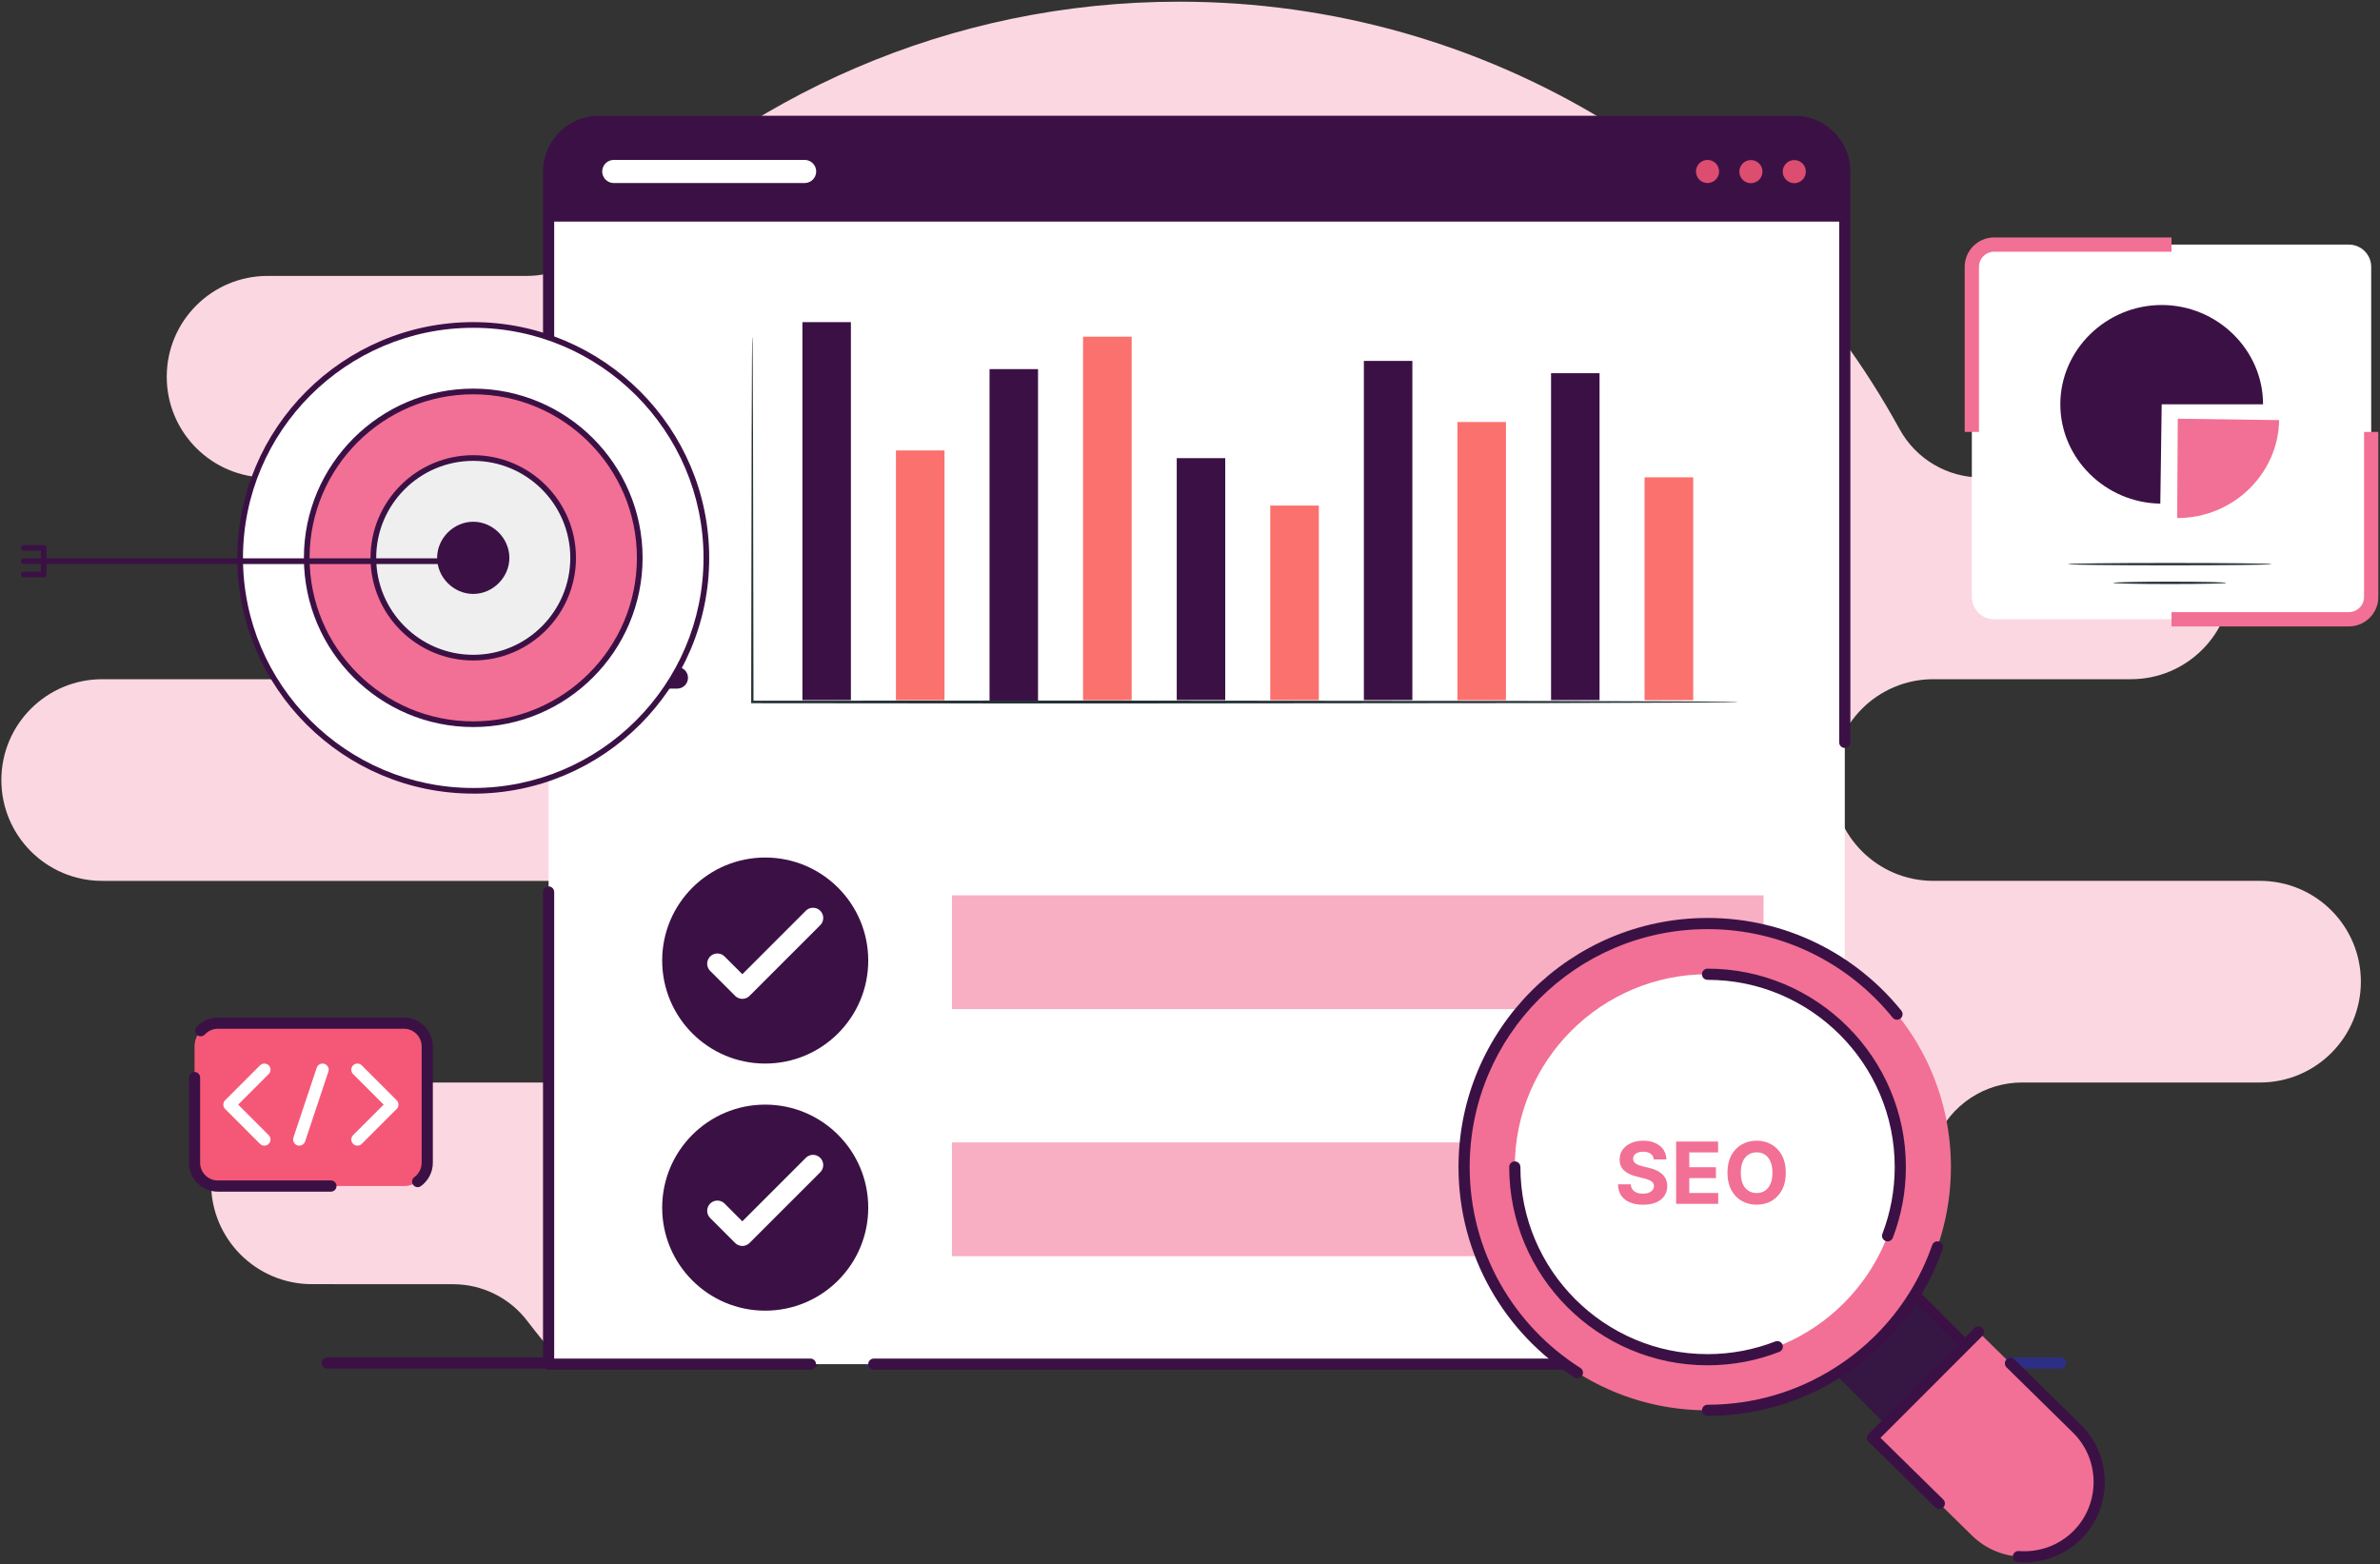 <svg width="1167" height="767" viewBox="0 0 1167 767" fill="none" xmlns="http://www.w3.org/2000/svg">
<rect x="0" y="0" width="1167" height="767" fill="#333333" stroke="none"/>
<g clip-path="url(#clip0_3345_3746)">
<path fill-rule="evenodd" clip-rule="evenodd" d="M275.458 668.403C269.562 661.681 263.888 654.757 258.442 647.648C249.8 636.367 236.399 629.754 222.194 629.754C194.782 629.725 152.949 629.725 152.949 629.725C125.643 629.725 103.51 607.591 103.51 580.285C103.51 552.979 125.647 530.842 152.949 530.842H309.187C336.493 530.842 358.63 508.708 358.63 481.402C358.63 454.096 336.493 431.962 309.187 431.962H50.111C22.805 431.962 0.667 409.824 0.667 382.518C0.667 355.212 22.801 333.075 50.111 333.075H228.105C255.411 333.075 277.549 310.941 277.549 283.635C277.549 256.329 255.411 234.195 228.105 234.195H131.2C103.893 234.195 81.756 212.058 81.756 184.752C81.756 157.446 103.893 135.308 131.2 135.308H258.296C270.658 135.308 282.498 130.297 291.103 121.421C364.095 46.978 465.775 0.821 578.154 0.821C730.436 0.821 863.074 85.579 931.423 210.435C939.436 225.057 954.785 234.148 971.461 234.148C1001.49 234.188 1044.89 234.188 1044.89 234.188C1072.19 234.188 1094.33 256.322 1094.33 283.628C1094.33 310.934 1072.19 333.068 1044.89 333.068H947.982C920.676 333.068 898.539 355.205 898.539 382.511C898.539 409.817 920.676 431.955 947.982 431.955H1108.17C1135.48 431.955 1157.62 454.092 1157.62 481.394C1157.62 508.701 1135.48 530.834 1108.17 530.834H991.475C973.088 530.834 956.492 541.859 949.357 558.806C932.458 599.085 909.187 636.042 880.825 668.396H275.458V668.403Z" fill="#FBD7E1"/>
<path fill-rule="evenodd" clip-rule="evenodd" d="M1010.48 665.662H427.44C425.927 665.662 424.699 666.894 424.699 668.403C424.699 669.913 425.927 671.145 427.44 671.145H1010.48C1012 671.145 1013.22 669.917 1013.22 668.403C1013.22 666.89 1012 665.662 1010.48 665.662Z" fill="#2D2E85"/>
<path fill-rule="evenodd" clip-rule="evenodd" d="M398.197 665.662H160.505C158.992 665.662 157.764 666.894 157.764 668.403C157.764 669.913 158.992 671.145 160.505 671.145H398.193C399.706 671.145 400.935 669.917 400.935 668.403C400.935 666.89 399.706 665.662 398.193 665.662H398.197Z" fill="#3B1145"/>
<path d="M904.57 84.084V668.951H269.002V84.084C269.002 70.57 280.067 59.509 293.578 59.509H879.991C893.513 59.509 904.57 70.567 904.57 84.084Z" fill="white"/>
<path d="M904.57 84.084V108.66H269.002V84.084C269.002 70.57 280.067 59.509 293.578 59.509H879.991C893.513 59.509 904.57 70.567 904.57 84.084Z" fill="#3B1145"/>
<path d="M880.364 89.806C883.482 89.497 885.759 86.719 885.451 83.601C885.142 80.483 882.365 78.206 879.247 78.514C876.129 78.823 873.851 81.6 874.159 84.718C874.468 87.837 877.246 90.114 880.364 89.806Z" fill="#DC4D70"/>
<path d="M859.09 89.806C862.208 89.497 864.486 86.719 864.177 83.601C863.869 80.483 861.091 78.206 857.973 78.514C854.855 78.823 852.577 81.6 852.886 84.718C853.194 87.837 855.972 90.114 859.09 89.806Z" fill="#DC4D70"/>
<path d="M839.431 89.323C842.324 88.124 843.697 84.808 842.499 81.915C841.301 79.022 837.984 77.648 835.091 78.847C832.199 80.045 830.825 83.361 832.023 86.254C833.221 89.147 836.538 90.521 839.431 89.323Z" fill="#DC4D70"/>
<path d="M400.211 84.085C400.211 87.203 397.656 89.758 394.541 89.758H300.955C297.833 89.758 295.285 87.206 295.285 84.085C295.285 80.963 297.836 78.415 300.955 78.415H394.541C397.656 78.415 400.211 80.963 400.211 84.085Z" fill="white"/>
<path fill-rule="evenodd" clip-rule="evenodd" d="M271.744 666.213H397.381C398.895 666.213 400.123 667.442 400.123 668.955C400.123 670.468 398.895 671.697 397.381 671.697H269.002C267.489 671.697 266.261 670.468 266.261 668.955V437.419C266.261 435.906 267.489 434.678 269.002 434.678C270.516 434.678 271.744 435.906 271.744 437.419V666.213Z" fill="#3B1145"/>
<path fill-rule="evenodd" clip-rule="evenodd" d="M271.744 364.209V84.085C271.744 72.077 281.573 62.251 293.578 62.251H879.987C891.999 62.251 901.825 72.077 901.825 84.085V364.048C901.825 365.561 903.053 366.789 904.567 366.789C906.08 366.789 907.308 365.561 907.308 364.048V84.085C907.308 69.057 895.019 56.768 879.987 56.768H293.578C278.558 56.768 266.261 69.061 266.261 84.085V364.209C266.261 365.722 267.489 366.95 269.002 366.95C270.516 366.95 271.744 365.722 271.744 364.209Z" fill="#3B1145"/>
<path fill-rule="evenodd" clip-rule="evenodd" d="M901.829 666.214V607.069C901.829 605.559 903.057 604.327 904.57 604.327C906.084 604.327 907.312 605.559 907.312 607.069V668.955C907.312 670.469 906.084 671.697 904.57 671.697H428.471C426.958 671.697 425.729 670.469 425.729 668.955C425.729 667.442 426.958 666.214 428.471 666.214H901.829Z" fill="#3B1145"/>
<path d="M209.492 513.153V570.203C209.492 576.48 204.356 581.616 198.087 581.616H106.807C100.534 581.616 95.398 576.48 95.398 570.203V513.153C95.398 506.884 100.534 501.744 106.807 501.744H198.087C204.363 501.744 209.492 506.884 209.492 513.153Z" fill="#F55877"/>
<path fill-rule="evenodd" clip-rule="evenodd" d="M162.263 578.874H106.803C102.036 578.874 98.136 574.97 98.136 570.203V528.411C98.136 526.901 96.908 525.669 95.394 525.669C93.881 525.669 92.653 526.901 92.653 528.411V570.203C92.653 577.986 99.024 584.357 106.803 584.357H162.263C163.777 584.357 165.005 583.129 165.005 581.615C165.005 580.102 163.777 578.874 162.263 578.874Z" fill="#3B1145"/>
<path fill-rule="evenodd" clip-rule="evenodd" d="M100.432 507.301C102.022 505.575 104.292 504.486 106.803 504.486H198.087C202.854 504.486 206.75 508.39 206.75 513.153V570.204C206.75 573.07 205.336 575.625 203.175 577.204C201.954 578.096 201.687 579.814 202.583 581.035C203.475 582.256 205.193 582.522 206.414 581.631C209.938 579.05 212.237 574.879 212.237 570.204V513.153C212.237 505.378 205.873 499.003 198.09 499.003H106.81C102.709 499.003 98.995 500.772 96.403 503.587C95.376 504.702 95.449 506.438 96.564 507.462C97.675 508.485 99.412 508.412 100.439 507.301H100.432Z" fill="#3B1145"/>
<path d="M175.262 561.811C174.487 561.811 173.716 561.515 173.131 560.926C171.954 559.749 171.954 557.845 173.131 556.664L188.118 541.677L173.131 526.693C171.954 525.516 171.954 523.611 173.131 522.431C174.308 521.254 176.213 521.254 177.393 522.431L194.508 539.545C195.075 540.112 195.389 540.88 195.389 541.677C195.389 542.473 195.071 543.241 194.508 543.808L177.393 560.926C176.805 561.511 176.034 561.807 175.262 561.807V561.811Z" fill="white"/>
<path d="M129.628 561.811C128.86 561.811 128.085 561.515 127.497 560.926L110.382 543.811C109.815 543.245 109.501 542.473 109.501 541.677C109.501 540.88 109.815 540.112 110.382 539.545L127.497 522.431C128.677 521.254 130.582 521.254 131.755 522.431C132.936 523.608 132.936 525.516 131.755 526.689L116.775 541.673L131.755 556.66C132.936 557.841 132.936 559.745 131.755 560.922C131.17 561.511 130.395 561.807 129.628 561.807V561.811Z" fill="white"/>
<path d="M146.739 561.81C146.424 561.81 146.103 561.763 145.785 561.657C144.206 561.131 143.354 559.423 143.88 557.844L155.293 523.615C155.819 522.036 157.522 521.18 159.105 521.707C160.684 522.229 161.54 523.94 161.01 525.519L149.597 559.749C149.177 561.01 148.004 561.81 146.739 561.81Z" fill="white"/>
<path d="M332.048 253.12H321.005C318.077 253.12 315.708 250.747 315.708 247.819C315.708 244.891 318.08 242.522 321.005 242.522H332.048C334.976 242.522 337.352 244.895 337.352 247.819C337.352 250.747 334.976 253.12 332.048 253.12Z" fill="#6D7BED"/>
<path d="M332.048 295.402H321.005C318.077 295.402 315.708 293.03 315.708 290.098C315.708 287.166 318.08 284.801 321.005 284.801H332.048C334.976 284.801 337.352 287.177 337.352 290.098C337.352 293.026 334.976 295.402 332.048 295.402Z" fill="#6D7BED"/>
<path d="M332.048 337.681H321.005C318.077 337.681 315.708 335.305 315.708 332.38C315.708 329.456 318.08 327.08 321.005 327.08H332.048C334.976 327.08 337.352 329.456 337.352 332.38C337.352 335.305 334.976 337.681 332.048 337.681Z" fill="#3B1145"/>
<rect x="466.775" y="439.043" width="397.961" height="55.801" fill="#F8AEC3"/>
<rect x="466.775" y="560.216" width="397.961" height="55.801" fill="#F8AEC3"/>
<circle cx="375.21" cy="471.028" r="50.52" fill="#3B1145"/>
<circle cx="375.21" cy="592.201" r="50.52" fill="#3B1145"/>
<path d="M351.762 472.574L363.996 484.807L398.657 450.146" stroke="white" stroke-width="10" stroke-linecap="round" stroke-linejoin="round"/>
<path d="M351.762 593.747L363.996 605.98L398.657 571.319" stroke="white" stroke-width="10" stroke-linecap="round" stroke-linejoin="round"/>
</g>
<path d="M232.049 387.775C295.178 387.775 346.353 336.635 346.353 273.551C346.353 210.467 295.178 159.327 232.049 159.327C168.921 159.327 117.745 210.467 117.745 273.551C117.745 336.635 168.921 387.775 232.049 387.775Z" fill="white"/>
<path d="M232.049 389.169C168.259 389.169 116.351 337.297 116.351 273.551C116.351 209.805 168.259 157.961 232.049 157.961C295.84 157.961 347.748 209.833 347.748 273.579C347.748 337.325 295.84 389.197 232.049 389.197V389.169ZM232.049 160.748C169.793 160.748 119.14 211.366 119.14 273.579C119.14 335.792 169.793 386.41 232.049 386.41C294.306 386.41 344.959 335.792 344.959 273.579C344.959 211.366 294.306 160.748 232.049 160.748Z" fill="#3B1145"/>
<path d="M232.049 355.136C277.139 355.136 313.691 318.609 313.691 273.551C313.691 228.493 277.139 191.966 232.049 191.966C186.96 191.966 150.408 228.493 150.408 273.551C150.408 318.609 186.96 355.136 232.049 355.136Z" fill="#F27095"/>
<path d="M232.049 356.53C186.278 356.53 149.013 319.319 149.013 273.551C149.013 227.783 186.25 190.573 232.049 190.573C277.849 190.573 315.086 227.783 315.086 273.551C315.086 319.319 277.849 356.53 232.049 356.53ZM232.049 193.36C187.812 193.36 151.802 229.344 151.802 273.551C151.802 317.758 187.812 353.742 232.049 353.742C276.287 353.742 312.296 317.758 312.296 273.551C312.296 229.344 276.287 193.36 232.049 193.36Z" fill="#3B1145"/>
<path d="M232.049 322.496C259.1 322.496 281.029 300.583 281.029 273.551C281.029 246.519 259.1 224.605 232.049 224.605C204.999 224.605 183.07 246.519 183.07 273.551C183.07 300.583 204.999 322.496 232.049 322.496Z" fill="#EFEFEF"/>
<path d="M232.049 323.89C204.268 323.89 181.675 301.313 181.675 273.551C181.675 245.789 204.268 223.212 232.049 223.212C259.83 223.212 282.423 245.789 282.423 273.551C282.423 301.313 259.83 323.89 232.049 323.89ZM232.049 225.999C205.802 225.999 184.464 247.322 184.464 273.551C184.464 299.78 205.802 321.103 232.049 321.103C258.296 321.103 279.634 299.78 279.634 273.551C279.634 247.322 258.296 225.999 232.049 225.999Z" fill="#3B1145"/>
<path d="M232.049 289.857C223.207 289.857 215.732 282.387 215.732 273.551C215.732 264.715 223.207 257.245 232.049 257.245C240.891 257.245 248.366 264.715 248.366 273.551C248.366 282.387 240.891 289.857 232.049 289.857Z" fill="#3B1145"/>
<path d="M232.049 291.251C222.454 291.251 214.337 283.139 214.337 273.551C214.337 263.963 222.454 255.852 232.049 255.852C241.644 255.852 249.761 263.963 249.761 273.551C249.761 283.139 241.644 291.251 232.049 291.251ZM232.049 258.611C223.96 258.611 217.127 265.44 217.127 273.523C217.127 281.606 223.96 288.435 232.049 288.435C240.138 288.435 246.972 281.606 246.972 273.523C246.972 265.44 240.138 258.611 232.049 258.611Z" fill="#3B1145"/>
<path d="M230.432 276.589H11.642C10.861 276.589 10.247 275.976 10.247 275.195C10.247 274.415 10.861 273.802 11.642 273.802H230.432C231.213 273.802 231.826 274.415 231.826 275.195C231.826 275.976 231.213 276.589 230.432 276.589Z" fill="#3B1145"/>
<path d="M21.432 283.112H11.642C10.861 283.112 10.247 282.499 10.247 281.718C10.247 280.938 10.861 280.324 11.642 280.324H20.038V270.067H11.642C10.861 270.067 10.247 269.454 10.247 268.673C10.247 267.893 10.861 267.28 11.642 267.28H21.432C22.213 267.28 22.827 267.893 22.827 268.673V281.718C22.827 282.499 22.213 283.112 21.432 283.112Z" fill="#3B1145"/>
<circle cx="837.254" cy="572.239" r="98.736" fill="white"/>
<path d="M963.588 659.636L924.651 698.639L900.046 673.976L900.649 673.365C915.896 663.828 928.902 650.884 938.443 635.575L938.987 635.031L963.588 659.636Z" fill="#361643"/>
<path fill-rule="evenodd" clip-rule="evenodd" d="M939.839 636.975L936.509 633.638L937.057 633.093C938.128 632.026 939.861 632.026 940.932 633.097L965.529 657.702C966.6 658.769 966.6 660.509 965.529 661.576C964.458 662.647 962.722 662.647 961.655 661.576L937.053 636.972H939.843L939.839 636.975Z" fill="#3B1145"/>
<path d="M837.282 452.887C771.371 452.887 717.899 506.352 717.899 572.27C717.899 638.189 771.367 691.591 837.282 691.591C860.615 691.591 882.31 684.909 900.653 673.365C915.899 663.828 928.906 650.884 938.446 635.579C949.921 617.225 956.61 595.482 956.61 572.27C956.61 506.352 903.204 452.887 837.286 452.887H837.282ZM837.271 666.774C785.166 666.774 742.763 624.375 742.763 572.263C742.763 520.151 785.166 477.748 837.271 477.748C889.376 477.748 931.79 520.155 931.79 572.263C931.79 624.379 889.394 666.774 837.271 666.774Z" fill="#F27095"/>
<path fill-rule="evenodd" clip-rule="evenodd" d="M932.305 495.605C909.93 467.879 875.682 450.146 837.282 450.146C769.857 450.146 715.157 504.839 715.157 572.271C715.157 615.697 737.839 653.813 771.999 675.449C773.279 676.261 774.975 675.877 775.783 674.597C776.591 673.322 776.21 671.626 774.931 670.814C742.302 650.15 720.64 613.745 720.64 572.267C720.64 507.862 772.88 455.626 837.282 455.626C873.961 455.626 906.669 472.565 928.036 499.045C928.986 500.222 930.715 500.408 931.892 499.458C933.069 498.507 933.252 496.782 932.301 495.601L932.305 495.605Z" fill="#3B1145"/>
<path fill-rule="evenodd" clip-rule="evenodd" d="M837.282 694.337C861.152 694.337 883.344 687.501 902.115 675.687C917.709 665.934 931.011 652.694 940.775 637.027C945.582 629.339 949.566 621.067 952.6 612.349C953.094 610.919 952.337 609.359 950.911 608.858C949.486 608.357 947.917 609.117 947.42 610.547C944.525 618.874 940.716 626.777 936.121 634.121C926.8 649.079 914.094 661.723 899.201 671.04C881.271 682.321 860.077 688.85 837.282 688.85C835.769 688.85 834.54 690.078 834.54 691.591C834.54 693.105 835.769 694.333 837.282 694.333V694.337Z" fill="#3B1145"/>
<path fill-rule="evenodd" clip-rule="evenodd" d="M870.481 657.819C860.176 661.832 848.976 664.033 837.271 664.033C786.68 664.033 745.505 622.865 745.505 572.263C745.505 570.75 744.276 569.521 742.763 569.521C741.25 569.521 740.022 570.75 740.022 572.263C740.022 625.888 783.657 669.516 837.271 669.516C849.681 669.516 861.55 667.18 872.469 662.925C873.876 662.377 874.578 660.787 874.03 659.376C873.482 657.969 871.892 657.267 870.481 657.819Z" fill="#3B1145"/>
<path fill-rule="evenodd" clip-rule="evenodd" d="M837.271 480.493C887.88 480.493 929.048 521.668 929.048 572.267C929.048 583.8 926.91 594.846 923.006 605.023C922.465 606.434 923.17 608.021 924.585 608.562C925.996 609.106 927.582 608.397 928.123 606.982C932.261 596.192 934.528 584.487 934.528 572.263C934.528 518.641 890.9 475.006 837.267 475.006C835.754 475.006 834.526 476.235 834.526 477.748C834.526 479.261 835.754 480.49 837.267 480.49L837.271 480.493Z" fill="#3B1145"/>
<path d="M918.169 705.098L966.659 752.732C980.937 767.01 1004.3 767.01 1018.6 752.732C1032.88 738.447 1032.88 715.081 1018.6 700.796L970.102 653.147L918.169 705.098Z" fill="#F27095"/>
<path fill-rule="evenodd" clip-rule="evenodd" d="M989.487 766.056C1000.62 766.934 1012.06 763.136 1020.53 754.67C1035.88 739.317 1035.88 714.208 1020.53 698.858C1020.51 698.84 987.718 666.614 987.718 666.614C986.64 665.554 984.9 665.568 983.843 666.647C982.779 667.725 982.798 669.461 983.876 670.521L1016.67 702.751C1029.87 715.951 1029.87 737.573 1016.65 750.791C1009.36 758.08 999.503 761.344 989.915 760.591C988.405 760.474 987.085 761.6 986.969 763.11C986.848 764.616 987.977 765.939 989.487 766.06V766.056Z" fill="#3B1145"/>
<path fill-rule="evenodd" clip-rule="evenodd" d="M922.066 705.08L952.838 735.314C953.916 736.374 953.934 738.111 952.871 739.189C951.811 740.267 950.071 740.286 948.992 739.226L916.25 707.054C915.731 706.542 915.432 705.844 915.432 705.113C915.428 704.382 915.717 703.676 916.236 703.161L968.169 651.213C969.24 650.142 970.976 650.142 972.047 651.213C973.118 652.281 973.118 654.017 972.047 655.088L922.07 705.08H922.066Z" fill="#3B1145"/>
<path d="M810.908 568.576C810.789 567.373 810.277 566.439 809.372 565.772C808.467 565.106 807.239 564.773 805.688 564.773C804.634 564.773 803.744 564.922 803.018 565.221C802.292 565.509 801.735 565.912 801.348 566.429C800.97 566.946 800.781 567.532 800.781 568.189C800.761 568.736 800.875 569.213 801.124 569.62C801.382 570.028 801.735 570.381 802.183 570.679C802.63 570.968 803.147 571.221 803.734 571.44C804.321 571.649 804.947 571.828 805.613 571.977L808.358 572.633C809.69 572.932 810.913 573.329 812.027 573.826C813.14 574.324 814.105 574.935 814.92 575.661C815.735 576.387 816.367 577.242 816.814 578.226C817.272 579.211 817.505 580.339 817.515 581.612C817.505 583.481 817.028 585.102 816.083 586.474C815.149 587.836 813.796 588.895 812.027 589.651C810.267 590.397 808.144 590.77 805.658 590.77C803.192 590.77 801.044 590.392 799.215 589.636C797.395 588.88 795.973 587.762 794.949 586.28C793.935 584.789 793.403 582.944 793.353 580.747H799.603C799.672 581.771 799.965 582.626 800.483 583.312C801.01 583.988 801.711 584.5 802.586 584.848C803.47 585.187 804.47 585.356 805.583 585.356C806.677 585.356 807.627 585.196 808.432 584.878C809.247 584.56 809.879 584.118 810.326 583.551C810.774 582.984 810.997 582.333 810.997 581.597C810.997 580.911 810.794 580.334 810.386 579.867C809.988 579.4 809.402 579.002 808.626 578.674C807.86 578.346 806.921 578.047 805.807 577.779L802.481 576.944C799.906 576.317 797.872 575.338 796.381 574.005C794.889 572.673 794.149 570.878 794.159 568.621C794.149 566.772 794.641 565.156 795.635 563.774C796.639 562.392 798.017 561.313 799.767 560.537C801.517 559.762 803.505 559.374 805.733 559.374C808 559.374 809.978 559.762 811.669 560.537C813.369 561.313 814.691 562.392 815.636 563.774C816.581 565.156 817.068 566.757 817.098 568.576H810.908Z" fill="#F27095"/>
<path d="M821.859 590.337V559.792H842.442V565.116H828.317V572.395H841.383V577.719H828.317V585.013H842.501V590.337H821.859Z" fill="#F27095"/>
<path d="M875.646 575.064C875.646 578.395 875.014 581.229 873.751 583.566C872.499 585.902 870.788 587.687 868.621 588.92C866.463 590.143 864.037 590.755 861.342 590.755C858.628 590.755 856.192 590.138 854.034 588.905C851.876 587.672 850.171 585.888 848.918 583.551C847.665 581.214 847.039 578.385 847.039 575.064C847.039 571.733 847.665 568.9 848.918 566.563C850.171 564.226 851.876 562.446 854.034 561.223C856.192 559.991 858.628 559.374 861.342 559.374C864.037 559.374 866.463 559.991 868.621 561.223C870.788 562.446 872.499 564.226 873.751 566.563C875.014 568.9 875.646 571.733 875.646 575.064ZM869.098 575.064C869.098 572.907 868.775 571.087 868.128 569.606C867.492 568.124 866.592 567 865.429 566.235C864.266 565.469 862.903 565.086 861.342 565.086C859.781 565.086 858.419 565.469 857.256 566.235C856.092 567 855.187 568.124 854.541 569.606C853.905 571.087 853.587 572.907 853.587 575.064C853.587 577.222 853.905 579.042 854.541 580.523C855.187 582.005 856.092 583.128 857.256 583.894C858.419 584.66 859.781 585.042 861.342 585.042C862.903 585.042 864.266 584.66 865.429 583.894C866.592 583.128 867.492 582.005 868.128 580.523C868.775 579.042 869.098 577.222 869.098 575.064Z" fill="#F27095"/>
<g clip-path="url(#clip1_3345_3746)">
<path d="M417.227 157.961H393.45V343.311H417.227V157.961Z" fill="#3B1145"/>
<path d="M463.107 220.907H439.33V343.311H463.107V220.907Z" fill="#FF725E"/>
<path d="M508.987 181.008H485.21V344.258H508.987V181.008Z" fill="#3B1145"/>
<path d="M554.868 165.129H531.09V343.311H554.868V165.129Z" fill="#FF725E"/>
<path d="M600.773 224.667H576.996V343.284H600.773V224.667Z" fill="#3B1145"/>
<path d="M646.653 247.931H622.876V343.284H646.653V247.931Z" fill="#FF725E"/>
<path d="M692.533 176.978H668.756V343.284H692.533V176.978Z" fill="#3B1145"/>
<path d="M738.414 206.977H714.636V343.311H738.414V206.977Z" fill="#FF725E"/>
<path d="M784.319 183.01H760.542V343.311H784.319V183.01Z" fill="#3B1145"/>
<path d="M830.199 234.108H806.422V343.311H830.199V234.108Z" fill="#FF725E"/>
<g opacity="0.3">
<path d="M463.107 220.907H439.33V343.311H463.107V220.907Z" fill="#F27095"/>
</g>
<g opacity="0.3">
<path d="M554.868 165.129H531.09V343.311H554.868V165.129Z" fill="#F27095"/>
</g>
<g opacity="0.3">
<path d="M646.653 247.931H622.876V343.284H646.653V247.931Z" fill="#F27095"/>
</g>
<g opacity="0.3">
<path d="M738.414 206.977H714.636V343.311H738.414V206.977Z" fill="#F27095"/>
</g>
<g opacity="0.3">
<path d="M830.199 234.108H806.422V343.311H830.199V234.108Z" fill="#F27095"/>
</g>
<path d="M368.911 165.129C368.911 165.129 368.936 165.4 368.962 165.968C368.962 166.563 368.987 167.375 369.012 168.43C369.012 170.648 369.038 173.867 369.089 178.032C369.114 186.499 369.19 198.834 369.241 214.469C369.292 245.902 369.393 290.671 369.469 344.231L368.886 343.608C414.994 343.581 469.045 343.554 526.573 343.527C616.532 343.608 697.939 343.69 756.913 343.744C786.349 343.825 810.203 343.906 826.723 343.96C834.919 344.014 841.314 344.068 845.704 344.095C847.836 344.122 849.485 344.149 850.627 344.177C851.744 344.204 852.302 344.258 852.302 344.258C852.302 344.258 851.744 344.312 850.627 344.339C849.46 344.366 847.836 344.366 845.704 344.42C841.314 344.447 834.945 344.501 826.723 344.555C810.203 344.609 786.349 344.691 756.913 344.772C697.939 344.826 616.506 344.907 526.573 344.988C469.071 344.907 415.019 344.88 368.911 344.853H368.327V344.231C368.429 290.671 368.505 245.902 368.556 214.469C368.632 198.807 368.683 186.472 368.708 178.032C368.733 173.867 368.784 170.648 368.784 168.43C368.835 167.375 368.86 166.536 368.86 165.941C368.886 165.4 368.911 165.129 368.911 165.129Z" fill="#263238"/>
</g>
<g clip-path="url(#clip2_3345_3746)">
<path d="M966.863 130.883V292.733C966.863 298.785 971.763 303.678 977.824 303.678H1151.71C1157.78 303.678 1162.68 298.785 1162.68 292.733V130.883C1162.68 124.831 1157.78 119.938 1151.71 119.938H977.824C971.763 119.938 966.863 124.831 966.863 130.883Z" fill="white"/>
<path d="M1113.91 276.644C1113.91 276.972 1091.53 277.224 1063.92 277.224C1036.29 277.224 1013.92 276.972 1013.92 276.644C1013.92 276.316 1036.29 276.064 1063.92 276.064C1091.5 276.064 1113.91 276.316 1113.91 276.644Z" fill="#263238"/>
<path d="M1091.63 285.823C1091.63 286.151 1079.2 286.403 1063.9 286.403C1048.59 286.403 1036.17 286.151 1036.17 285.823C1036.17 285.495 1048.59 285.243 1063.9 285.243C1079.2 285.243 1091.63 285.495 1091.63 285.823Z" fill="#263238"/>
<path d="M1067.84 205.327L1117.54 206.008C1117.16 232.462 1094.84 254.023 1067.84 254.023C1067.74 254.023 1067.64 254.023 1067.54 254.023L1067.84 205.327Z" fill="#F27095"/>
<path d="M1059.96 198.266L1059.28 246.962C1032.28 246.584 1010.25 224.72 1010.25 198.266C1010.25 171.56 1032.71 149.57 1059.96 149.57C1087.21 149.57 1109.66 171.56 1109.66 198.266H1059.96Z" fill="#3B1145"/>
</g>
<path d="M1064.77 119.938H977.824C971.763 119.938 966.863 124.831 966.863 130.883V211.808M1162.68 211.808V292.733C1162.68 298.785 1157.78 303.678 1151.71 303.678H1064.77" stroke="#F27095" stroke-width="7"/>
<defs>
<clipPath id="clip0_3345_3746">
<rect width="1156.95" height="670.876" fill="white" transform="translate(0.667 0.821)"/>
</clipPath>
<clipPath id="clip1_3345_3746">
<rect width="484" height="187" fill="white" transform="translate(368.327 157.961)"/>
</clipPath>
<clipPath id="clip2_3345_3746">
<rect width="197" height="185" fill="white" transform="translate(966.333 119.358)"/>
</clipPath>
</defs>
</svg>
